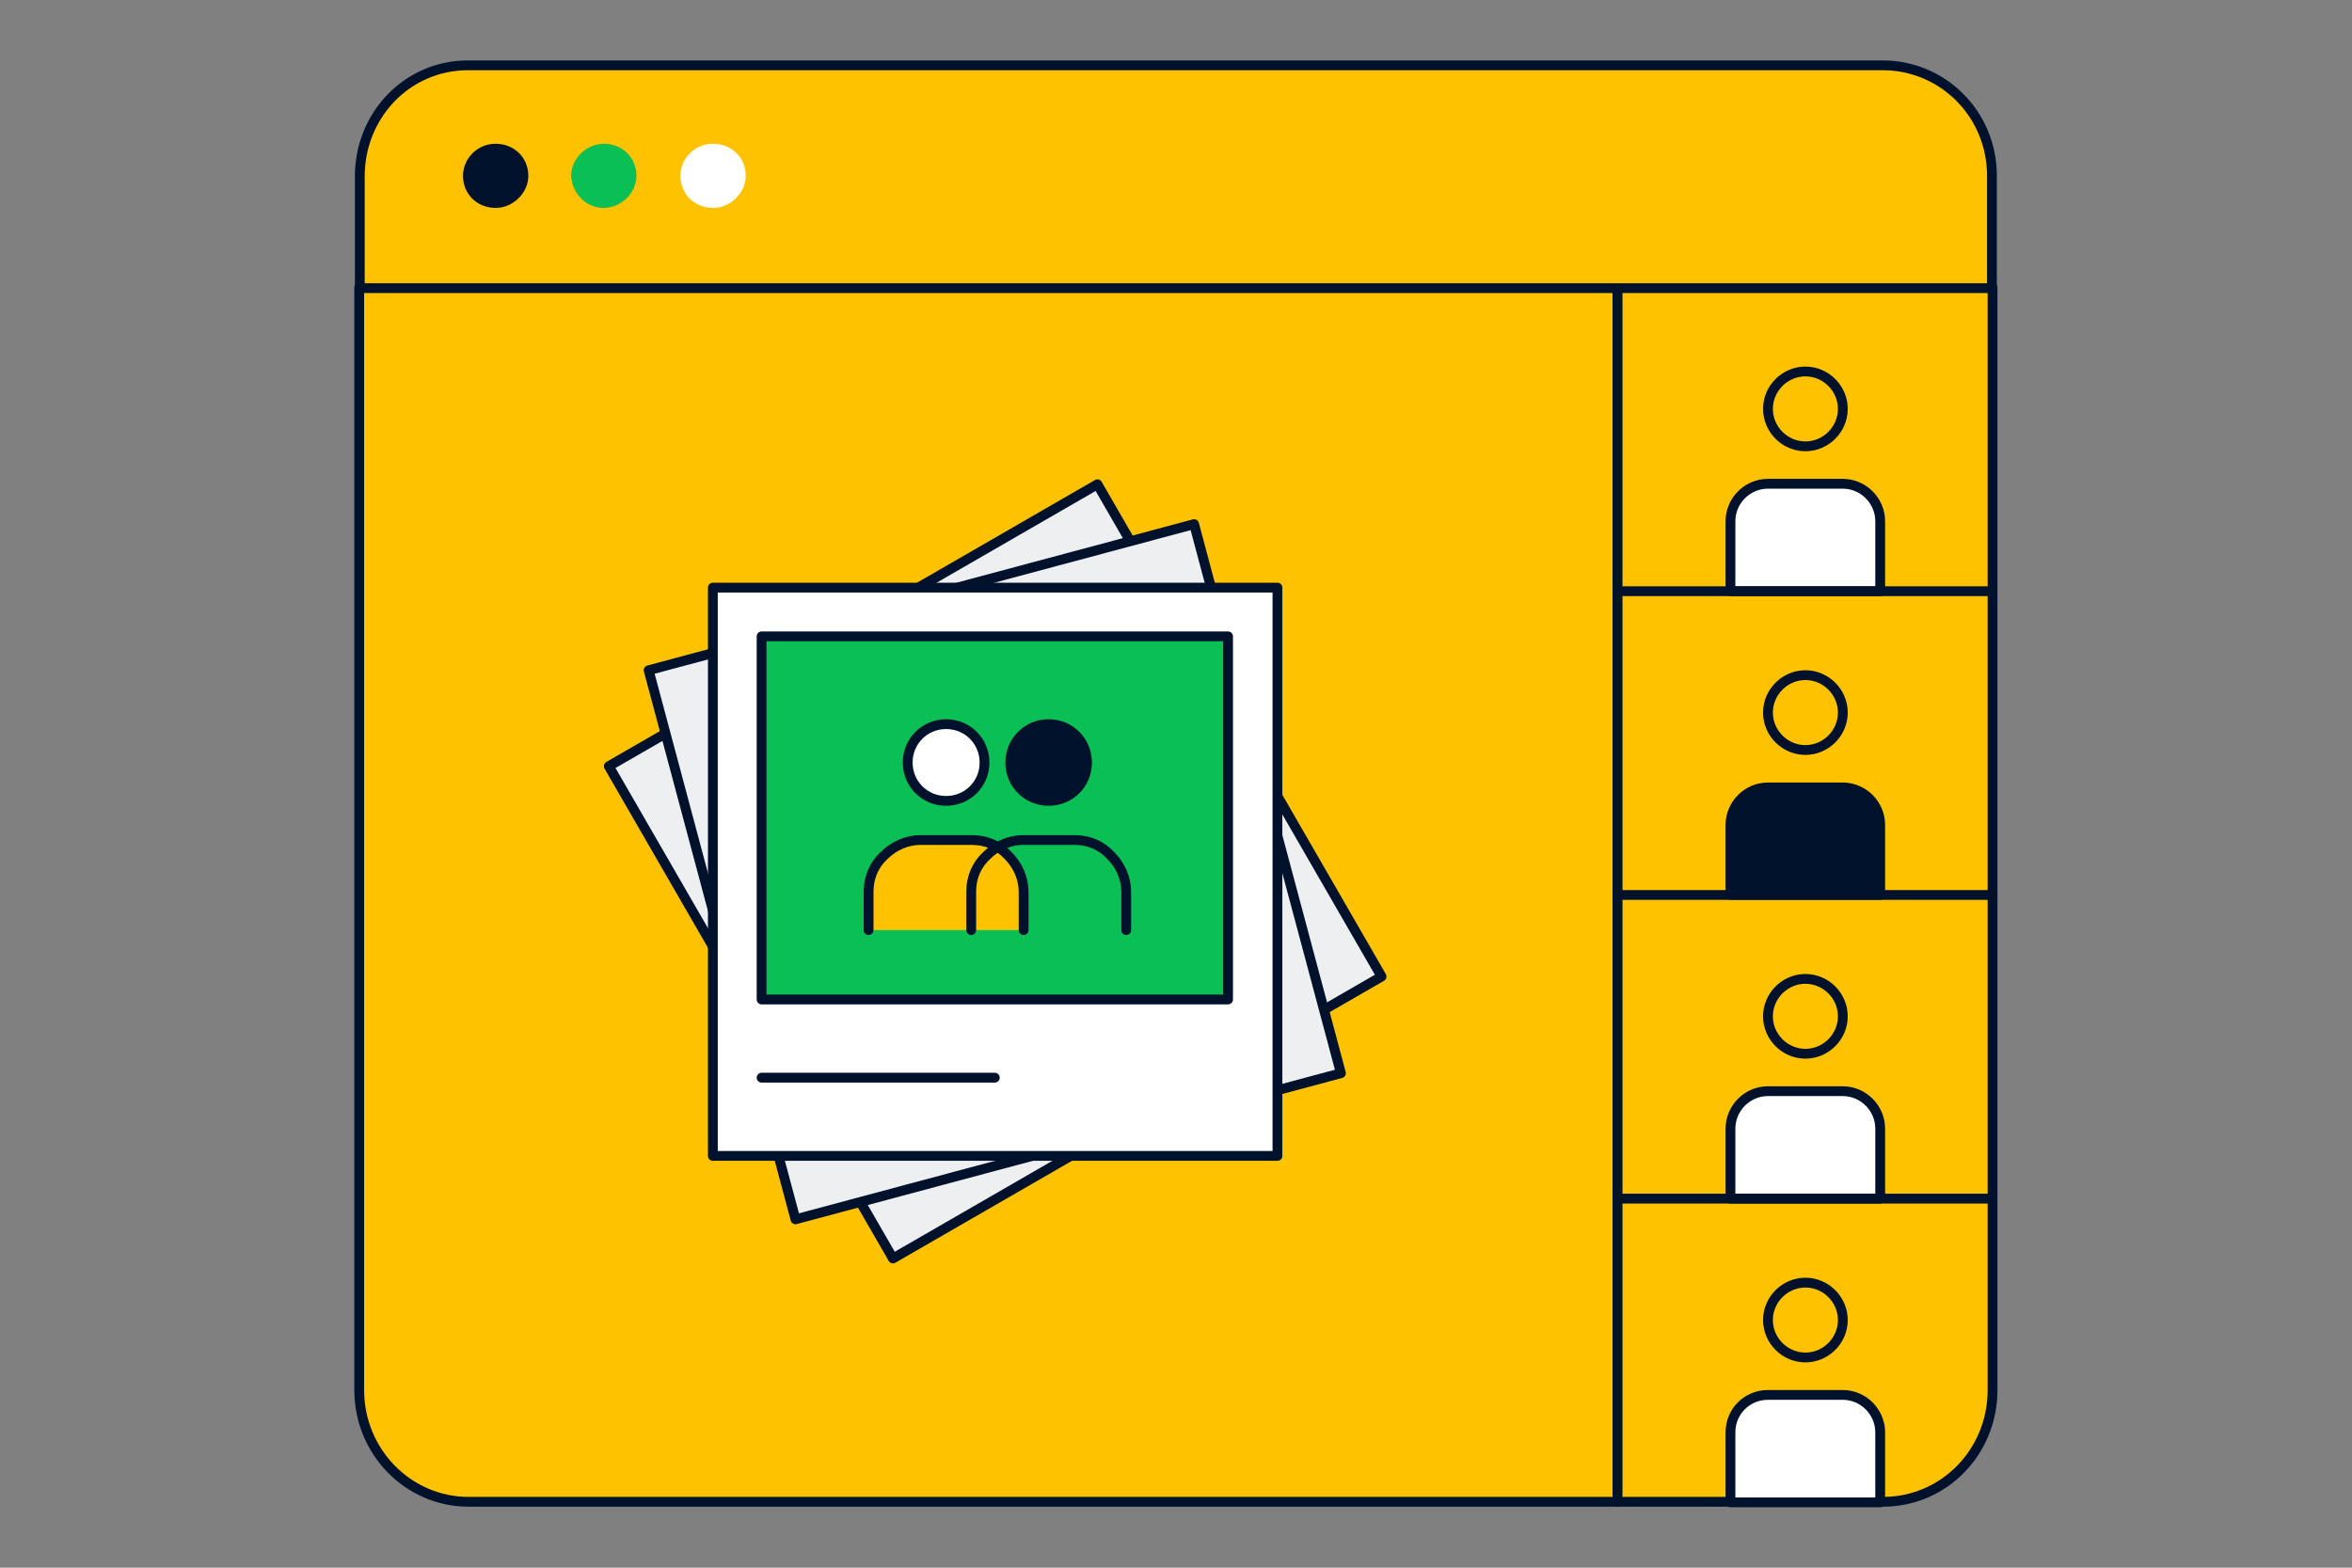 <svg xmlns="http://www.w3.org/2000/svg" fill="none" viewBox="0 0 360 240"><rect x="0" y="0" width="360" height="240" fill="#808080" stroke="none"/><path fill="#FFC200" stroke="#00112C" stroke-linecap="round" stroke-linejoin="round" stroke-width="1.5" d="M247.591 44.02v185.89H71.708c-9.239 0-16.727-7.67-16.727-17.1V44.02z"/><path fill="#FFC200" stroke="#00112C" stroke-linecap="round" stroke-linejoin="round" stroke-width="1.5" d="M304.981 44.02v168.79c0 9.52-7.489 17.1-16.727 17.1H247.59V44.02z"/><path fill="#FFC200" stroke="#00112C" stroke-linecap="round" stroke-linejoin="round" stroke-width="1.5" d="M288.164 10H71.618c-9.239 0-16.548 7.58-16.548 17.01v17.1h249.822V26.92c0-9.43-7.489-16.92-16.728-16.92"/><path fill="#00112C" stroke="#00112C" stroke-linecap="round" stroke-linejoin="round" stroke-width="1.5" d="M75.867 31.08c2.22 0 4.249-1.94 4.249-4.16 0-2.4-1.85-4.16-4.25-4.16s-4.249 1.94-4.249 4.16c0 2.4 1.85 4.16 4.25 4.16"/><path fill="#0ABF53" stroke="#0ABF53" stroke-linecap="round" stroke-linejoin="round" stroke-width="1.5" d="M92.413 31.08c2.22 0 4.25-1.94 4.25-4.16 0-2.4-1.85-4.16-4.25-4.16-2.22 0-4.249 1.94-4.249 4.16.18 2.4 2.03 4.16 4.25 4.16"/><path fill="#fff" stroke="#fff" stroke-linecap="round" stroke-linejoin="round" stroke-width="1.5" d="M109.142 31.08c2.22 0 4.249-1.94 4.249-4.16 0-2.4-1.849-4.16-4.249-4.16s-4.249 1.94-4.249 4.16c0 2.4 1.849 4.16 4.249 4.16"/><path stroke="#00112C" stroke-linecap="round" stroke-linejoin="round" stroke-width="1.5" d="M276.337 68.33c3.139 0 5.729-2.59 5.729-5.73s-2.59-5.73-5.729-5.73-5.73 2.59-5.73 5.73 2.59 5.73 5.73 5.73"/><path fill="#fff" stroke="#00112C" stroke-linecap="round" stroke-linejoin="round" stroke-width="1.5" d="M270.596 74.06h11.459c3.139 0 5.729 2.59 5.729 5.73v10.72h-22.917V79.79c0-3.14 2.59-5.73 5.729-5.73"/><path stroke="#00112C" stroke-linecap="round" stroke-linejoin="round" stroke-width="1.5" d="M276.337 114.82c3.139 0 5.729-2.59 5.729-5.73s-2.59-5.73-5.729-5.73-5.73 2.59-5.73 5.73 2.59 5.73 5.73 5.73"/><path fill="#00112C" stroke="#00112C" stroke-linecap="round" stroke-linejoin="round" stroke-width="1.5" d="M270.596 120.55h11.459c3.139 0 5.729 2.59 5.729 5.73V137h-22.917v-10.72c0-3.14 2.59-5.73 5.729-5.73"/><path stroke="#00112C" stroke-linecap="round" stroke-linejoin="round" stroke-width="1.5" d="M276.337 161.32c3.139 0 5.729-2.59 5.729-5.73s-2.59-5.73-5.729-5.73-5.73 2.59-5.73 5.73 2.59 5.73 5.73 5.73"/><path fill="#fff" stroke="#00112C" stroke-linecap="round" stroke-linejoin="round" stroke-width="1.5" d="M270.596 167.05h11.459c3.139 0 5.729 2.59 5.729 5.73v10.72h-22.917v-10.72c0-3.14 2.59-5.73 5.729-5.73"/><path stroke="#00112C" stroke-linecap="round" stroke-linejoin="round" stroke-width="1.5" d="M276.337 207.82c3.139 0 5.729-2.59 5.729-5.73s-2.59-5.73-5.729-5.73-5.73 2.59-5.73 5.73 2.59 5.73 5.73 5.73"/><path fill="#fff" stroke="#00112C" stroke-linecap="round" stroke-linejoin="round" stroke-width="1.5" d="M270.596 213.55h11.459c3.139 0 5.729 2.59 5.729 5.73V230h-22.917v-10.72c0-3.24 2.59-5.73 5.729-5.73"/><path stroke="#00112C" stroke-linecap="round" stroke-linejoin="round" stroke-width="1.5" d="M247.59 90.51h57.301M247.59 137.01h57.301M247.59 183.5h57.301"/><path fill="#EEEFF1" stroke="#00112C" stroke-linecap="round" stroke-linejoin="round" stroke-width="1.5" d="M167.972 74.14 93.184 117.3l43.493 75.36 74.788-43.16z"/><path fill="#EEEFF1" stroke="#00112C" stroke-linecap="round" stroke-linejoin="round" stroke-width="1.5" d="m182.768 80.24-83.487 22.37 22.477 84.06 83.487-22.37z"/><path fill="#fff" stroke="#00112C" stroke-linecap="round" stroke-linejoin="round" stroke-width="1.5" d="M195.418 89.96h-86.307v87h86.417v-87z"/><path fill="#0ABF53" stroke="#00112C" stroke-linecap="round" stroke-linejoin="round" stroke-width="1.5" d="M187.969 97.42H116.57v55.59h71.399z"/><path fill="#fff" stroke="#00112C" stroke-linecap="round" stroke-linejoin="round" stroke-width="1.5" d="M144.815 122.61c3.279 0 5.879-2.6 5.879-5.87s-2.6-5.88-5.879-5.88c-3.28 0-5.879 2.6-5.879 5.88s2.599 5.87 5.879 5.87"/><path fill="#00112C" stroke="#00112C" stroke-linecap="round" stroke-linejoin="round" stroke-width="1.5" d="M160.514 122.61c3.279 0 5.869-2.6 5.869-5.87s-2.6-5.88-5.869-5.88c-3.27 0-5.879 2.6-5.879 5.88s2.599 5.87 5.879 5.87"/><path fill="#FFC200" d="M132.949 142.39v-5.88c0-2.15.79-4.07 2.37-5.54 1.47-1.47 3.499-2.37 5.539-2.37h7.909c2.149 0 4.069.79 5.539 2.37 1.47 1.47 2.37 3.5 2.37 5.54v5.88"/><path stroke="#00112C" stroke-linecap="round" stroke-linejoin="round" stroke-width="1.5" d="M132.949 142.39v-5.88c0-2.15.79-4.07 2.37-5.54 1.47-1.47 3.499-2.37 5.539-2.37h7.909c2.149 0 4.069.79 5.539 2.37 1.47 1.47 2.37 3.5 2.37 5.54v5.88"/><path stroke="#00112C" stroke-linecap="round" stroke-linejoin="round" stroke-width="1.5" d="M148.656 142.39v-5.88c0-2.15.79-4.07 2.37-5.54 1.47-1.47 3.499-2.37 5.539-2.37h7.909c2.149 0 4.069.79 5.539 2.37 1.47 1.47 2.37 3.5 2.37 5.54v5.88M116.57 164.98h35.695"/></svg>